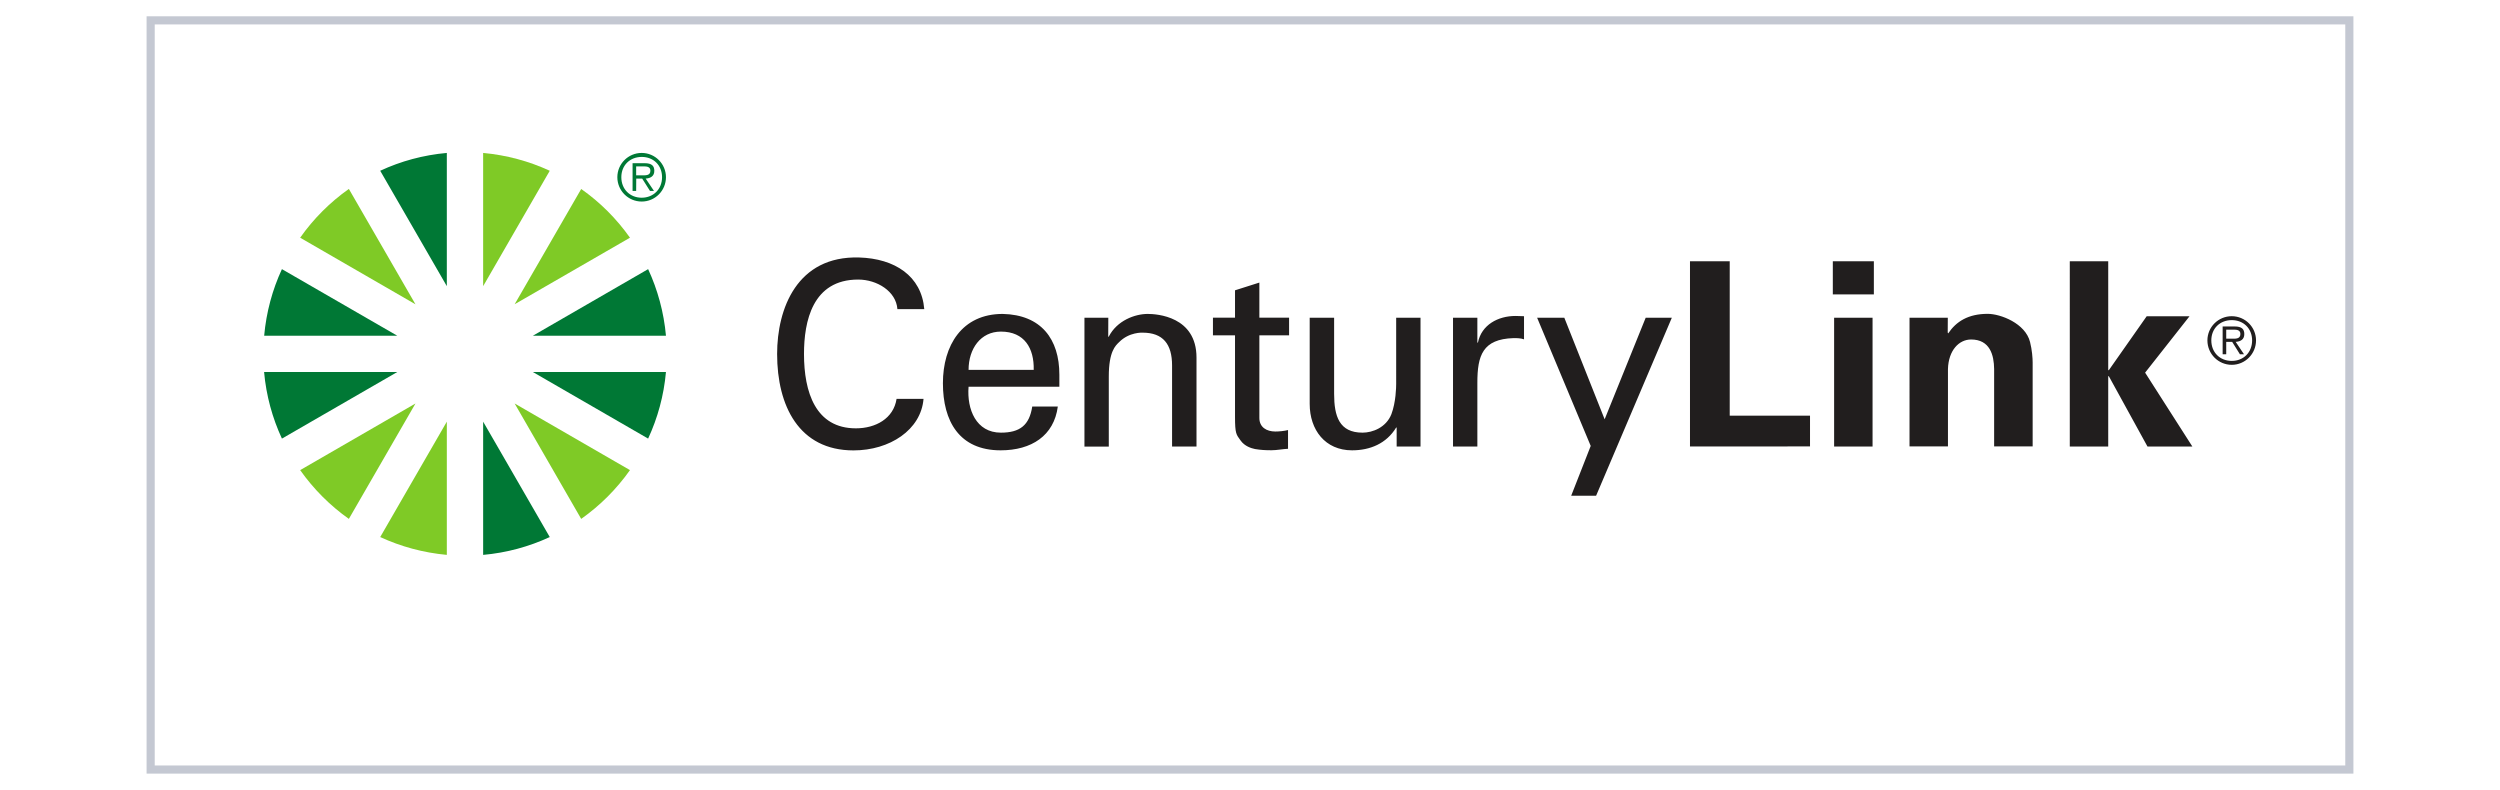 <?xml version="1.0" encoding="utf-8"?>
<!-- Generator: Adobe Illustrator 26.2.1, SVG Export Plug-In . SVG Version: 6.00 Build 0)  -->
<svg version="1.1" id="Layer_1" xmlns="http://www.w3.org/2000/svg" xmlns:xlink="http://www.w3.org/1999/xlink" x="0px" y="0px"
	 viewBox="0 0 307 97" style="enable-background:new 0 0 307 97;" xml:space="preserve">
<style type="text/css">
	.st0{fill:#FFFFFF;stroke:#C4C8D2;stroke-miterlimit:10;}
	.st1{fill:#D4202C;}
	.st2{fill:#F15B22;}
	.st3{fill:#322876;}
	.st4{fill:#006A4D;}
	.st5{fill:#012966;}
	.st6{fill:#7FCA26;}
	.st7{fill:#007835;}
	.st8{fill:#211E1E;}
	.st9{fill-rule:evenodd;clip-rule:evenodd;fill:#0098CC;}
	.st10{fill:#0098CC;}
	.st11{fill-rule:evenodd;clip-rule:evenodd;fill:#00309B;}
	.st12{fill:#231F20;}
	.st13{fill:#FF8C26;}
	.st14{fill:#0057AC;}
	.st15{fill:#737373;}
	.st16{fill:#F25022;}
	.st17{fill:#7FBA00;}
	.st18{fill:#00A4EF;}
	.st19{fill:#FFB900;}
	.st20{fill:#0033A0;}
	.st21{fill:#C6003D;}
	.st22{clip-path:url(#SVGID_00000137851087816691188750000009504517951590553990_);}
	.st23{clip-path:url(#SVGID_00000012446906931243534990000017235305737288683661_);}
	.st24{fill:#01147B;}
	.st25{fill:url(#SVGID_00000016764986046088419750000010319226181454520998_);}
	.st26{fill:#0C3B5D;}
	.st27{opacity:0.73;}
	.st28{filter:url(#Adobe_OpacityMaskFilter);}
	.st29{clip-path:url(#SVGID_00000092441099732926784750000014442473854719858870_);}
	
		.st30{clip-path:url(#SVGID_00000092441099732926784750000014442473854719858870_);mask:url(#SVGID_00000071520993018629904500000005925964478934527399_);}
	.st31{opacity:0.38;clip-path:url(#SVGID_00000072991477407983739730000006834582293916049836_);fill:#231815;}
	.st32{clip-path:url(#SVGID_00000092441099732926784750000014442473854719858870_);fill:#FFFFFF;}
	
		.st33{clip-path:url(#SVGID_00000160164329149618197050000007247629895375049656_);fill:url(#SVGID_00000083787668465615647520000012989868282594855832_);}
	.st34{opacity:0.74;}
	.st35{clip-path:url(#SVGID_00000044147425412441832310000014678529543536557975_);}
	.st36{filter:url(#Adobe_OpacityMaskFilter_00000144320246374147521550000010780560213338673061_);}
	
		.st37{clip-path:url(#SVGID_00000155827758119605004020000013863495213876569223_);fill:url(#SVGID_00000138537279631958452150000002866358876198886807_);}
	
		.st38{clip-path:url(#SVGID_00000155827758119605004020000013863495213876569223_);mask:url(#SVGID_00000045586938862362445490000001127478012477041560_);fill:url(#SVGID_00000138533342726558666640000001634694557563423900_);}
	.st39{fill:#FFFFFF;}
	.st40{filter:url(#Adobe_OpacityMaskFilter_00000058551289673578712670000008247653452625783459_);}
	.st41{enable-background:new    ;}
	.st42{opacity:0.6;mask:url(#SVGID_00000008141337222098855020000012968687035432801162_);}
	.st43{clip-path:url(#SVGID_00000054981695178887471310000007491184998394154910_);}
	.st44{clip-path:url(#SVGID_00000078733692223982370660000009809846968843658683_);fill:#040000;}
	.st45{filter:url(#Adobe_OpacityMaskFilter_00000165218881239516882510000015317316384822095000_);}
	
		.st46{clip-path:url(#SVGID_00000023981986136650747810000017038325751496292763_);fill:url(#SVGID_00000078041812865863104830000016800390026766512821_);}
	
		.st47{clip-path:url(#SVGID_00000023981986136650747810000017038325751496292763_);mask:url(#SVGID_00000157293172102898826590000009841253585371914429_);fill:url(#SVGID_00000099655975479062680420000008486980497738751372_);}
	.st48{filter:url(#Adobe_OpacityMaskFilter_00000008112038278519772800000018013773738516570553_);}
	.st49{opacity:0.6;mask:url(#SVGID_00000090976876726768000400000008264485396661673862_);}
	.st50{clip-path:url(#SVGID_00000125602513537206228920000000509240310194351500_);}
	.st51{clip-path:url(#SVGID_00000124854503984048448250000006440508431088019646_);fill:#040000;}
	.st52{filter:url(#Adobe_OpacityMaskFilter_00000116948028193084665380000012247597158049107078_);}
	
		.st53{clip-path:url(#SVGID_00000119822290750788792410000007052903806085998269_);fill:url(#SVGID_00000063602349493286621420000005233842376431224976_);}
	
		.st54{clip-path:url(#SVGID_00000119822290750788792410000007052903806085998269_);mask:url(#SVGID_00000102518677245922043030000010105117262704763575_);fill:url(#SVGID_00000017492497947010975230000001558908762315923386_);}
	.st55{fill-rule:evenodd;clip-rule:evenodd;fill:#009539;}
	.st56{fill:#D71712;}
	.st57{fill:#181716;}
	.st58{fill:#00A8E0;}
	.st59{fill-rule:evenodd;clip-rule:evenodd;fill:#B6252E;}
	.st60{fill:#005288;}
	.st61{fill:#008A5E;}
</style>
<g>
	<rect x="18.5" y="2.5" class="st0" width="270" height="92"/>
	<g>
		<path class="st6" d="M36.86,57.73c1.64,2.32,3.66,4.35,5.98,5.99l8.18-14.17L36.86,57.73 M42.84,23.2
			c-2.32,1.64-4.35,3.67-5.98,5.99l14.16,8.18L42.84,23.2 M67.51,20.97c-2.53-1.17-5.28-1.92-8.18-2.19v16.36L67.51,20.97
			 M46.69,65.95c2.53,1.17,5.28,1.92,8.18,2.19V51.78L46.69,65.95 M77.36,29.19c-1.64-2.32-3.66-4.35-5.99-5.98L63.2,37.36
			L77.36,29.19 M71.37,63.72c2.33-1.64,4.35-3.67,5.99-5.99L63.2,49.55L71.37,63.72"/>
		<path class="st7" d="M81.78,41.23c-0.26-2.89-1.02-5.65-2.19-8.18l-14.16,8.18H81.78 M32.43,45.68c0.26,2.91,1.02,5.65,2.19,8.18
			l14.17-8.18H32.43 M34.62,33.05c-1.17,2.53-1.92,5.28-2.18,8.18h16.35L34.62,33.05 M65.43,45.68l14.16,8.18
			c1.17-2.53,1.93-5.27,2.19-8.18H65.43 M54.87,18.78c-2.89,0.26-5.65,1.01-8.18,2.19l8.18,14.17V18.78 M59.33,68.14
			c2.9-0.26,5.65-1.02,8.18-2.19l-8.18-14.17V68.14 M75.81,21.76c0-1.64,1.34-2.98,2.99-2.98c1.64,0,2.98,1.34,2.98,2.98
			c0,1.65-1.33,2.99-2.98,2.99C77.15,24.75,75.81,23.41,75.81,21.76 M81.3,21.76c0-1.45-1.04-2.49-2.49-2.49
			c-1.46,0-2.51,1.04-2.51,2.49c0,1.47,1.05,2.52,2.51,2.52C80.25,24.27,81.3,23.22,81.3,21.76 M78.12,23.45h-0.44v-3.41h1.48
			c0.88,0,1.19,0.33,1.19,0.94c0,0.66-0.47,0.91-1.06,0.95l1.02,1.52h-0.49l-0.96-1.52h-0.73L78.12,23.45z M78.72,21.53
			c0.48,0,1.15,0.08,1.15-0.56c0-0.47-0.4-0.54-0.81-0.54h-0.94v1.1H78.72"/>
		<path class="st8" d="M110.2,37.95c-0.16-2.17-2.49-3.62-4.82-3.62c-5.61,0-6.65,5.13-6.65,9.14c0,4.69,1.42,9.13,6.37,9.13
			c2.41,0,4.63-1.19,5-3.62h3.31c-0.31,3.81-4.15,6.33-8.6,6.33c-6.7,0-9.38-5.48-9.38-11.84c0-5.58,2.45-12.07,10.07-11.85
			c4.38,0.13,7.66,2.27,8,6.34H110.2 M118.94,47.49c-0.22,2.77,0.92,5.64,3.97,5.64c2.33,0,3.5-0.91,3.85-3.21h3.14
			c-0.47,3.59-3.24,5.38-7.02,5.38c-5.08,0-7.09-3.58-7.09-8.24c0-4.63,2.33-8.51,7.34-8.51c4.72,0.1,6.96,3.09,6.96,7.46v1.48
			H118.94z M126.94,45.42c0.06-2.65-1.13-4.7-4.03-4.7c-2.49,0-3.97,2.11-3.97,4.7H126.94 M136.09,41.35h0.06
			c1.01-1.99,3.22-2.8,4.79-2.8c1.1,0,5.99,0.29,5.99,5.36v10.92h-3v-9.95c0-2.61-1.1-4.03-3.62-4.03c0,0-1.64-0.1-2.89,1.17
			c-0.44,0.43-1.26,1.13-1.26,4.22v8.6h-2.99V39.02h2.93L136.09,41.35 M151.66,39.01v-3.36l2.99-0.95v4.31h3.65v2.17h-3.65v10.15
			c0,1.13,0.88,1.66,1.96,1.66c0.46,0,1.1-0.06,1.56-0.18v2.3c-0.69,0.03-1.36,0.18-2.04,0.18c-0.73,0-1.3-0.03-2.02-0.15
			c-0.47-0.1-1.26-0.34-1.76-1.04c-0.54-0.75-0.69-0.82-0.69-2.93v-9.99h-2.71v-2.17L151.66,39.01 M171.45,39.02h2.99v15.81h-2.93
			V52.5h-0.06c-1.2,1.98-3.22,2.8-5.42,2.8c-3.3,0-5.2-2.51-5.2-5.7V39.02h3v9.35c0,2.74,0.63,4.76,3.49,4.76
			c1.23,0,2.89-0.63,3.54-2.26c0.56-1.48,0.59-3.34,0.59-3.72L171.45,39.02 M181.42,54.83h-2.99V39.02h2.99v3.05h0.07
			c0.44-2.17,2.45-3.27,4.62-3.27c0.38,0,0.7,0.03,1.04,0.03v2.84c-0.41-0.15-0.88-0.15-1.29-0.15c-3.79,0.12-4.44,2.13-4.44,5.48
			V54.83 M196,60.88h-3.06l2.4-6.12l-6.58-15.74h3.34l4.95,12.47l5.04-12.47h3.21L196,60.88 M207.53,54.83V32.08h4.88v18.96h9.86
			v3.78L207.53,54.83 M225.07,32.08h5.04v4.07h-5.04V32.08z M225.23,39.02h4.72v15.81h-4.72L225.23,39.02z M239.18,40.84l0.06,0.1
			c0.98-1.46,2.46-2.4,4.85-2.4c1.57,0,4.63,1.16,5.2,3.46c0.25,0.98,0.32,1.99,0.32,2.52v10.3h-4.73v-9.51
			c-0.02-1.7-0.51-3.62-2.83-3.62c-1.48,0-2.77,1.32-2.84,3.62v9.51h-4.72V39.02h4.7L239.18,40.84 M258.89,45.42l0.06,0.06
			l4.66-6.64h5.26l-5.45,6.92l5.8,9.07h-5.51l-4.76-8.66l-0.06,0.06v8.6h-4.72V32.08h4.72V45.42 M271.07,41.8
			c0-1.64,1.34-2.97,2.99-2.97c1.64,0,2.98,1.33,2.98,2.97c0,1.65-1.33,3-2.98,3C272.41,44.8,271.07,43.46,271.07,41.8 M276.56,41.8
			c0-1.45-1.05-2.49-2.5-2.49c-1.46,0-2.51,1.04-2.51,2.49c0,1.47,1.05,2.52,2.51,2.52C275.51,44.32,276.56,43.27,276.56,41.8
			 M273.38,43.5h-0.44v-3.41h1.47c0.89,0,1.19,0.33,1.19,0.94c0,0.66-0.46,0.91-1.06,0.95l1.02,1.52h-0.5l-0.95-1.52h-0.73
			L273.38,43.5z M273.98,41.59c0.47,0,1.14,0.08,1.14-0.57c0-0.47-0.39-0.54-0.8-0.54h-0.94v1.11H273.98"/>
	</g>
</g>
</svg>

